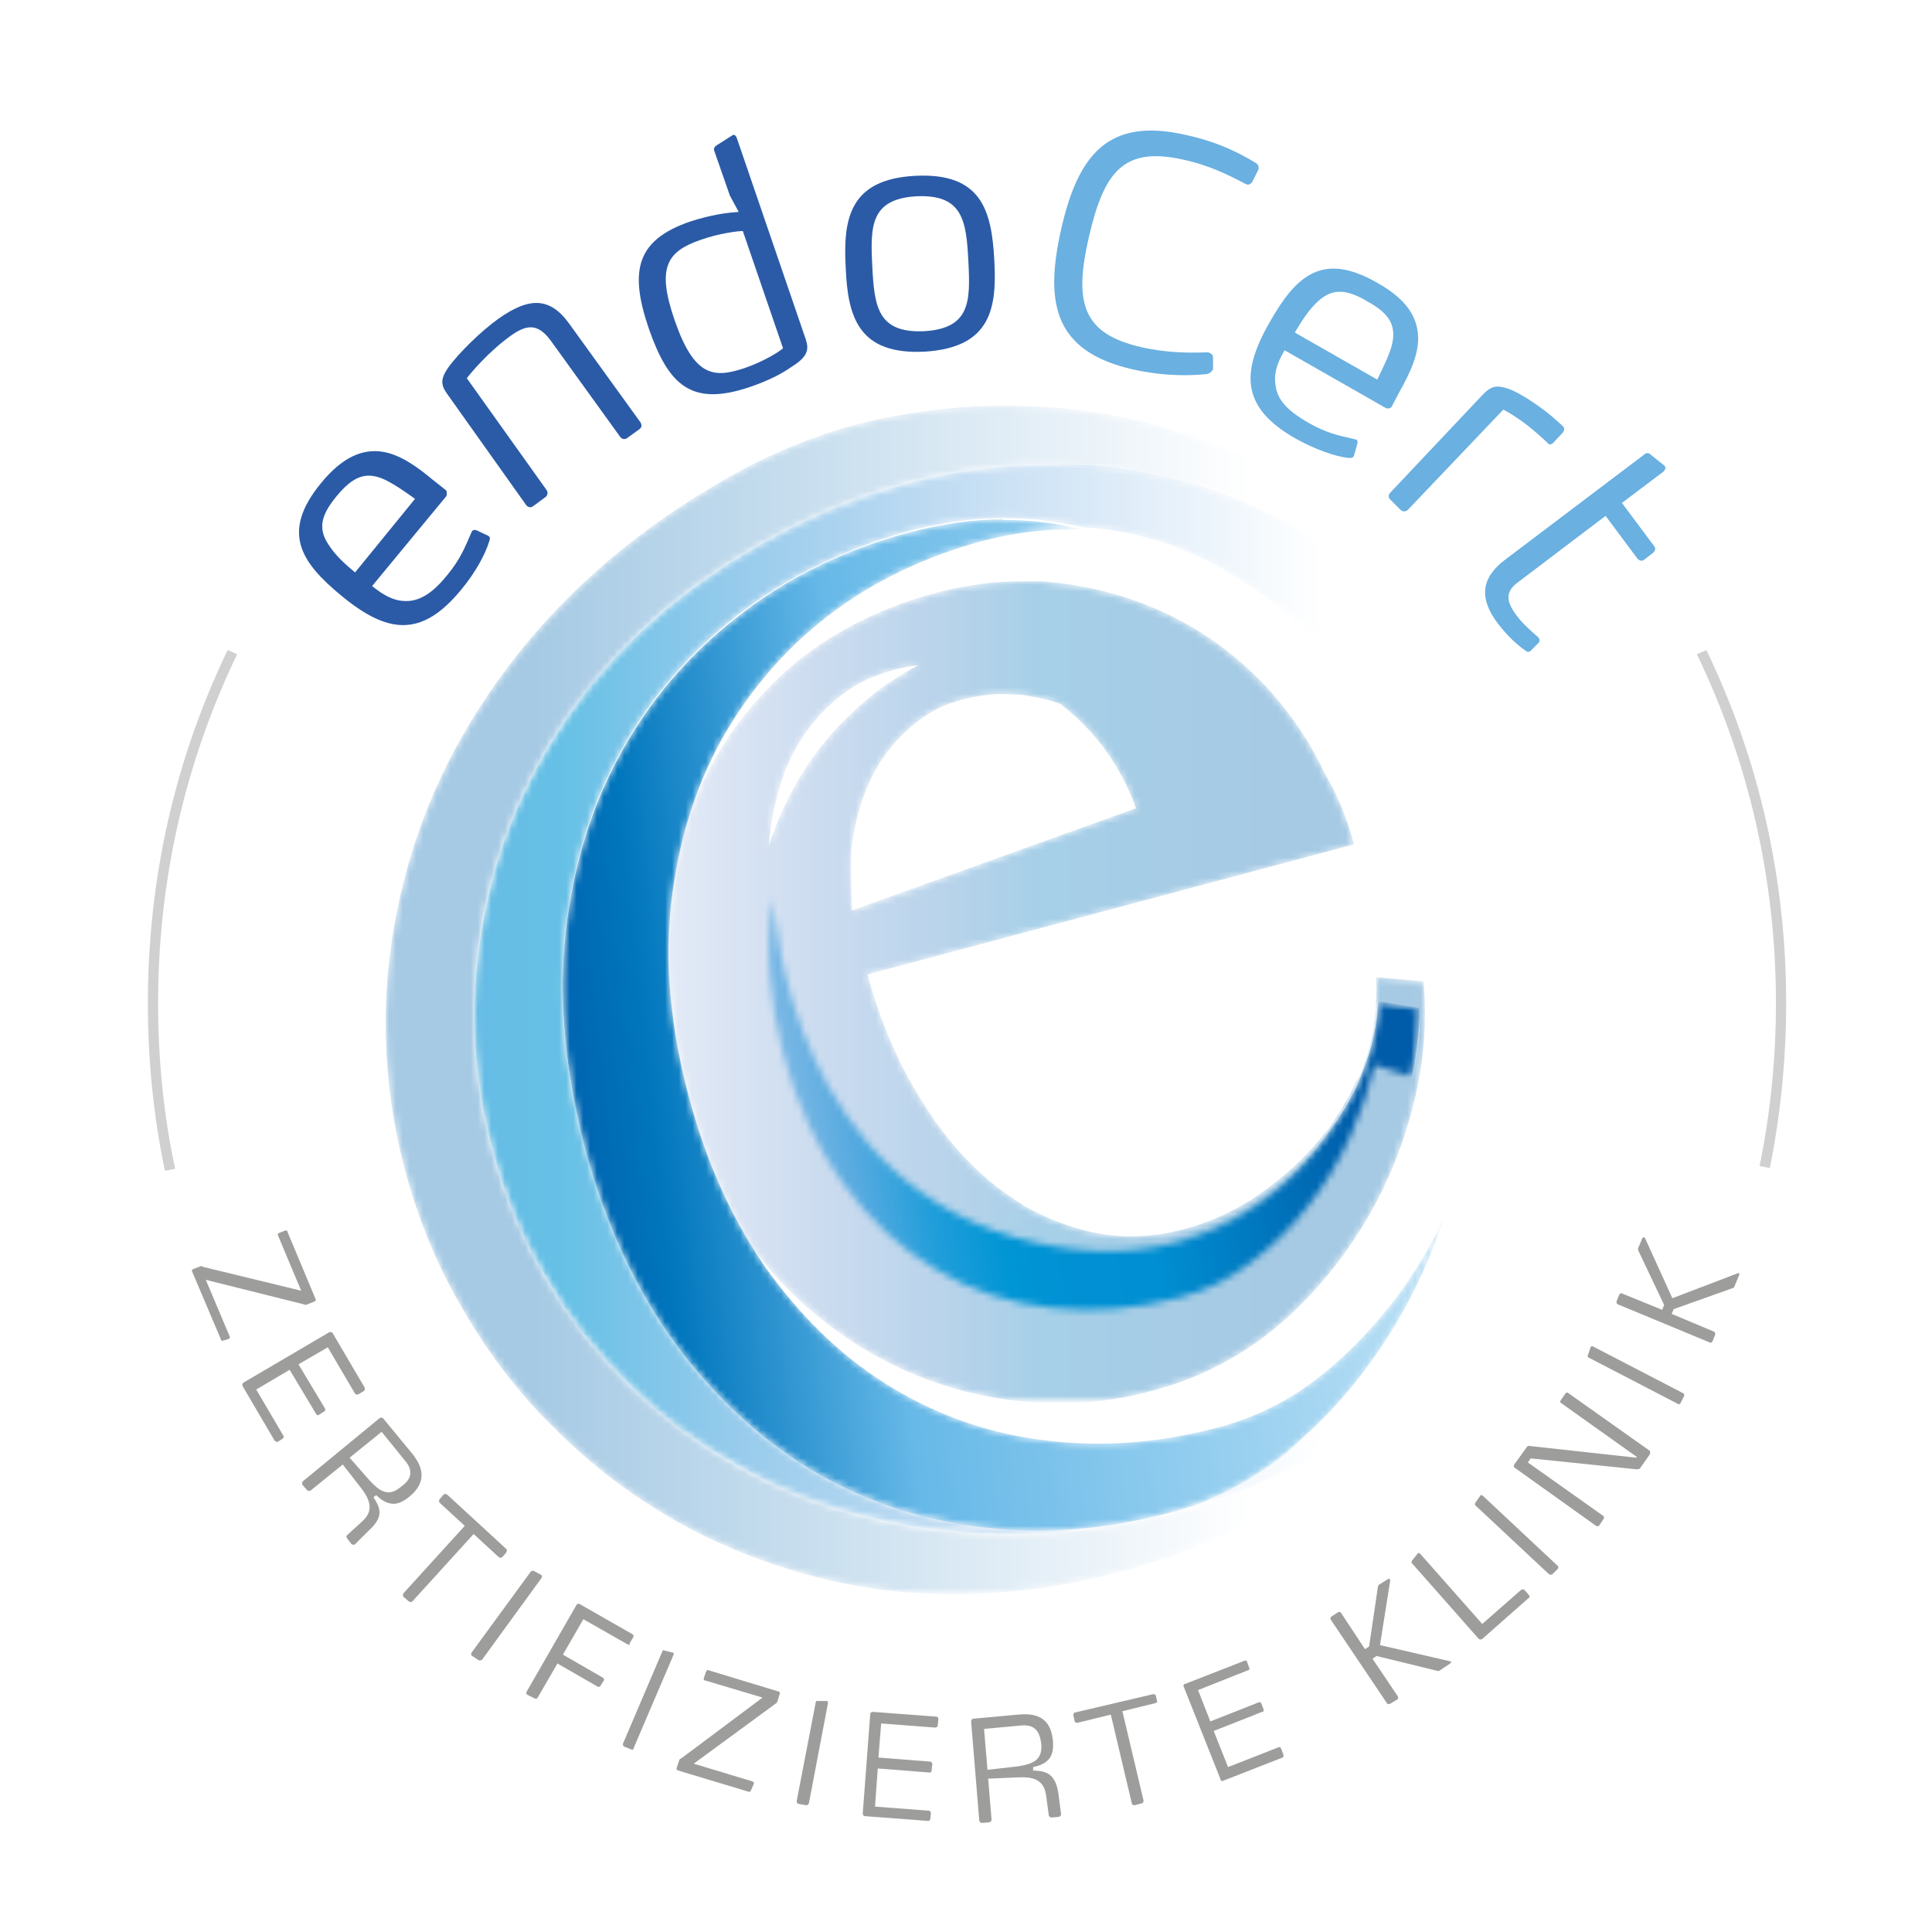 <?xml version="1.0" encoding="utf-8"?>
<svg xmlns="http://www.w3.org/2000/svg" height="100" id="Ebene_1" style="enable-background:new 0 0 283.5 283.5;" version="1.1" viewBox="0 0 283.5 283.5" width="100" x="0px" y="0px">
<style type="text/css">
	.st0{fill:#9D9D9C;}
	.st1{fill:#D0D0D0;}
	.st2{fill:#2B5BA7;}
	.st3{fill:#6AB0E1;}
	.st4{filter:url(#Adobe_OpacityMaskFilter);}
	.st5{enable-background:new    ;}
	.st6{clip-path:url(#SVGID_3_);fill:url(#SVGID_4_);}
	.st7{mask:url(#SVGID_1_);}
	.st8{fill:#FFFFFF;}
	.st9{filter:url(#Adobe_OpacityMaskFilter_1_);}
	.st10{clip-path:url(#SVGID_7_);fill:url(#SVGID_8_);}
	.st11{mask:url(#SVGID_5_);}
	.st12{filter:url(#Adobe_OpacityMaskFilter_2_);}
	.st13{clip-path:url(#SVGID_10_);}
	.st14{clip-path:url(#SVGID_12_);fill:url(#SVGID_13_);}
	.st15{clip-path:url(#SVGID_10_);fill:url(#SVGID_14_);}
	.st16{filter:url(#Adobe_OpacityMaskFilter_3_);}
	.st17{clip-path:url(#SVGID_17_);fill:url(#SVGID_18_);}
	.st18{clip-path:url(#SVGID_20_);fill:url(#SVGID_21_);}
	.st19{mask:url(#SVGID_15_);}
	.st20{filter:url(#Adobe_OpacityMaskFilter_4_);}
	.st21{clip-path:url(#SVGID_24_);fill:url(#SVGID_25_);}
	.st22{clip-path:url(#SVGID_27_);fill:url(#SVGID_28_);}
	.st23{opacity:0.6;mask:url(#SVGID_22_);}
	.st24{filter:url(#Adobe_OpacityMaskFilter_5_);}
	.st25{clip-path:url(#SVGID_30_);fill:url(#SVGID_31_);}
	.st26{clip-path:url(#SVGID_30_);fill:url(#SVGID_32_);}
	.st27{filter:url(#Adobe_OpacityMaskFilter_6_);}
	.st28{clip-path:url(#SVGID_35_);fill:url(#SVGID_36_);}
	.st29{clip-path:url(#SVGID_38_);fill:url(#SVGID_39_);}
	.st30{opacity:0.35;mask:url(#SVGID_33_);}
	.st31{filter:url(#Adobe_OpacityMaskFilter_7_);}
	.st32{clip-path:url(#SVGID_41_);fill:url(#SVGID_42_);}
	.st33{clip-path:url(#SVGID_41_);fill:url(#SVGID_43_);}
	.st34{filter:url(#Adobe_OpacityMaskFilter_8_);}
	.st35{clip-path:url(#SVGID_46_);fill:url(#SVGID_47_);}
	.st36{opacity:0.35;mask:url(#SVGID_44_);}
	.st37{filter:url(#Adobe_OpacityMaskFilter_9_);}
	.st38{clip-path:url(#SVGID_49_);fill:url(#SVGID_50_);}
	.st39{clip-path:url(#SVGID_49_);fill:url(#SVGID_51_);}
	.st40{filter:url(#Adobe_OpacityMaskFilter_10_);}
	.st41{clip-path:url(#SVGID_54_);fill:url(#SVGID_55_);}
	.st42{mask:url(#SVGID_52_);}
	.st43{opacity:0.4;}
	.st44{filter:url(#Adobe_OpacityMaskFilter_11_);}
	.st45{clip-path:url(#SVGID_57_);}
	.st46{clip-path:url(#SVGID_59_);fill:url(#SVGID_60_);}
	.st47{clip-path:url(#SVGID_57_);fill:url(#SVGID_61_);}
	.st48{filter:url(#Adobe_OpacityMaskFilter_12_);}
	.st49{clip-path:url(#SVGID_64_);fill:url(#SVGID_65_);}
	.st50{mask:url(#SVGID_62_);}
	.st51{filter:url(#Adobe_OpacityMaskFilter_13_);}
	.st52{clip-path:url(#SVGID_67_);}
	.st53{clip-path:url(#SVGID_69_);fill:url(#SVGID_70_);}
	.st54{clip-path:url(#SVGID_67_);fill:url(#SVGID_71_);}
	.st55{filter:url(#Adobe_OpacityMaskFilter_14_);}
	.st56{clip-path:url(#SVGID_74_);fill:url(#SVGID_75_);}
	.st57{opacity:0.3;mask:url(#SVGID_72_);}
	.st58{clip-path:url(#SVGID_77_);fill:url(#SVGID_78_);}
</style>
<g>
	<g>
		<path class="st0" d="M32.8,196.7c-0.2,0.1-0.4,0-0.4-0.2l-4.2-9.9c-0.1-0.2,0-0.3,0.2-0.4l0.8-0.3c0.4-0.2,0.4-0.1,0.6,0l14.4,3.5    l-3.4-8.1c-0.1-0.2,0-0.3,0.2-0.4l0.8-0.3c0.2-0.1,0.4,0,0.4,0.2l4.1,9.8c0.1,0.2,0,0.3-0.2,0.4l-1,0.4c-0.2,0.1-0.3,0.1-0.5,0    l-14.4-3.6l3.5,8.3c0.1,0.2,0,0.3-0.2,0.4L32.8,196.7z"/>
	</g>
	<g>
		<path class="st0" d="M40.3,211.4l-4.7-8c-0.1-0.2,0-0.4,0.1-0.5l12.6-7.4c0.2-0.1,0.4,0,0.5,0.1l4.7,8c0.1,0.2,0,0.4-0.1,0.5    l-0.8,0.5c-0.2,0.1-0.4,0-0.5-0.1l-4-6.8l-4.3,2.5l3.9,6.5c0.1,0.2,0,0.3-0.1,0.4l-0.8,0.5c-0.2,0.1-0.3,0.1-0.4-0.1l-3.9-6.5    l-4.9,2.9l4,6.8c0.1,0.1,0,0.3-0.1,0.4l-0.8,0.5C40.6,211.6,40.4,211.5,40.3,211.4z"/>
	</g>
	<g>
		<path class="st0" d="M52.1,226.6c-0.1,0.1-0.3,0.1-0.5,0l-0.7-0.9c-0.1-0.2-0.1-0.3,0-0.4l2.3-2.1c1.4-1.3,1.4-2.7-0.1-4.7    l-2.8-3.6l-4.7,3.8c-0.1,0.1-0.3,0.1-0.5,0l-0.7-0.8c-0.1-0.1-0.1-0.3,0-0.5l11.3-9.3c0.1-0.1,0.3-0.1,0.5,0l4.2,5.1    c1.9,2.3,2.1,4.4-0.3,6.4c-1.7,1.4-3.1,1.5-4.9-0.2l-0.4,0.3c0.8,1.3,1.8,2.7-0.7,4.9L52.1,226.6z M59.4,214.3l-3.4-4.2l-4.7,3.8    l2.9,3.3c1.4,1.5,2.7,2.6,4.6,1C60.4,217.1,60.7,215.8,59.4,214.3z"/>
	</g>
	<g>
		<path class="st0" d="M73.2,228.5l-3.7-3.4l-9,9.9c-0.1,0.1-0.3,0.1-0.5,0l-0.8-0.7c-0.1-0.1-0.1-0.3,0-0.5l9-9.9l-3.7-3.4    c-0.1-0.1-0.1-0.3,0-0.5l0.6-0.7c0.1-0.1,0.3-0.1,0.5,0l8.7,8c0.1,0.1,0.1,0.3,0,0.5l-0.6,0.7C73.5,228.6,73.3,228.6,73.2,228.5z"/>
	</g>
	<g>
		<path class="st0" d="M70.2,243.6l-0.9-0.6c-0.2-0.1-0.2-0.3-0.1-0.5l8.7-11.9c0.1-0.1,0.2-0.1,0.4-0.1l1.1,0.6    c0.2,0.1,0.1,0.3,0.1,0.4l-8.8,12.1C70.5,243.6,70.3,243.7,70.2,243.6z"/>
	</g>
	<g>
		<path class="st0" d="M92.1,241.3l-6.5-3.7l-3,5.2l5.9,3.4c0.1,0.1,0.2,0.3,0.1,0.4l-0.5,0.8c-0.1,0.1-0.3,0.2-0.4,0.1l-5.9-3.4    l-2.9,5c-0.1,0.2-0.3,0.2-0.5,0.1l-1-0.5c-0.2-0.1-0.2-0.3-0.1-0.5l7.3-12.7c0.1-0.2,0.3-0.2,0.5-0.1l7.7,4.4    c0.2,0.1,0.2,0.3,0.1,0.5l-0.5,0.8C92.5,241.3,92.3,241.4,92.1,241.3z"/>
	</g>
	<g>
		<path class="st0" d="M92.6,256.7l-1-0.4c-0.2-0.1-0.2-0.3-0.2-0.4l5.8-13.6c0.1-0.2,0.2-0.2,0.3-0.1l1.2,0.3    c0.2,0,0.2,0.2,0.1,0.4l-5.9,13.8C93,256.7,92.8,256.8,92.6,256.7z"/>
	</g>
	<g>
		<path class="st0" d="M110.2,262.7c-0.1,0.2-0.2,0.3-0.4,0.2l-10.3-3.1c-0.2-0.1-0.3-0.2-0.2-0.4l0.3-0.9c0.1-0.4,0.2-0.4,0.4-0.5    l11.9-8.9l-8.4-2.5c-0.2,0-0.3-0.2-0.2-0.4l0.3-0.9c0.1-0.2,0.2-0.3,0.4-0.2l10.2,3.1c0.2,0,0.3,0.2,0.2,0.4l-0.3,1    c-0.1,0.2-0.1,0.3-0.3,0.4l-12,8.8l8.6,2.6c0.2,0.1,0.3,0.2,0.2,0.4L110.2,262.7z"/>
	</g>
	<g>
		<path class="st0" d="M118.3,264.9l-1.1-0.2c-0.2,0-0.3-0.2-0.3-0.4l2.8-14.5c0-0.2,0.1-0.2,0.3-0.2l1.3,0c0.2,0,0.2,0.2,0.2,0.3    l-2.8,14.7C118.6,264.8,118.5,264.9,118.3,264.9z"/>
	</g>
	<g>
		<path class="st0" d="M136.2,267.2l-9.3-0.7c-0.2,0-0.3-0.2-0.3-0.4l1.1-14.6c0-0.2,0.2-0.3,0.4-0.3l9.3,0.7c0.2,0,0.3,0.2,0.3,0.4    l-0.1,0.9c0,0.2-0.2,0.3-0.4,0.3l-7.9-0.6l-0.4,5l7.6,0.6c0.2,0,0.3,0.2,0.3,0.4l-0.1,0.9c0,0.2-0.1,0.3-0.3,0.3l-7.6-0.6    l-0.4,5.6l7.9,0.6c0.2,0,0.3,0.2,0.3,0.4l-0.1,0.9C136.5,267,136.4,267.2,136.2,267.2z"/>
	</g>
	<g>
		<path class="st0" d="M155.7,266.2c0,0.2-0.1,0.3-0.3,0.4l-1.1,0.1c-0.2,0-0.3-0.1-0.4-0.3l-0.4-3c-0.3-1.9-1.4-2.7-3.9-2.6    L145,261l0.5,6c0,0.2-0.1,0.3-0.3,0.4l-1.1,0.1c-0.2,0-0.3-0.1-0.4-0.3l-1.2-14.6c0-0.2,0.1-0.3,0.3-0.4l6.6-0.6    c3-0.3,4.8,0.7,5.1,3.8c0.2,2.2-0.5,3.4-2.9,3.9l0,0.5c1.5,0.1,3.2,0.1,3.7,3.3L155.7,266.2z M149.8,253.2l-5.4,0.5l0.5,6l4.4-0.5    c2-0.3,3.7-0.8,3.5-3.2C152.6,254,151.8,253,149.8,253.2z"/>
	</g>
	<g>
		<path class="st0" d="M169.6,249.9l-4.9,1.2l3.1,13.1c0,0.2-0.1,0.4-0.2,0.4l-1.1,0.3c-0.2,0-0.4-0.1-0.4-0.2l-3.1-13.1l-4.9,1.2    c-0.2,0-0.4-0.1-0.4-0.2l-0.2-0.9c0-0.2,0.1-0.4,0.2-0.4l11.5-2.7c0.2,0,0.4,0.1,0.4,0.2l0.2,0.9    C169.9,249.7,169.7,249.8,169.6,249.9z"/>
	</g>
	<g>
		<path class="st0" d="M188.2,257.9l-8.7,3.4c-0.2,0.1-0.4,0-0.4-0.2l-5.4-13.6c-0.1-0.2,0-0.4,0.2-0.4l8.7-3.4    c0.2-0.1,0.4,0,0.4,0.2l0.3,0.8c0.1,0.2,0,0.4-0.2,0.4l-7.3,2.9l1.8,4.6l7.1-2.8c0.2-0.1,0.3,0,0.4,0.2l0.3,0.8    c0.1,0.2,0,0.4-0.2,0.4l-7.1,2.8l2.1,5.3l7.4-2.9c0.2-0.1,0.3,0,0.4,0.2l0.3,0.8C188.4,257.7,188.3,257.9,188.2,257.9z"/>
	</g>
	<g>
		<path class="st0" d="M212.9,243.8c0.1,0.1,0,0.2-0.1,0.3l-1.5,1c-0.1,0.1-0.2,0.1-0.3,0.1l-9-2.2l-0.6,0.4l3.7,5.5    c0.1,0.2,0.1,0.4-0.1,0.5L204,250c-0.2,0.1-0.4,0.1-0.5-0.1l-8.2-12.2c-0.1-0.2-0.1-0.4,0.1-0.5l0.9-0.6c0.2-0.1,0.4-0.1,0.5,0.1    l3.5,5.3l0.6-0.4l1.3-8.8c0-0.1,0.1-0.2,0.2-0.3l1.3-0.8c0.1-0.1,0.2,0,0.3,0.1c0,0,0,0.1,0,0.1l-1.5,9.5L212.9,243.8    C212.8,243.8,212.9,243.8,212.9,243.8z"/>
	</g>
	<g>
		<path class="st0" d="M224.3,234.5l-6.8,6c-0.1,0.1-0.3,0.1-0.5,0l-9.8-11.1c-0.1-0.1-0.1-0.2,0-0.4l0.8-1c0.1-0.2,0.3-0.1,0.4,0    l9.1,10.3l5.7-5c0.1-0.1,0.3-0.1,0.5,0l0.6,0.7C224.5,234.2,224.5,234.4,224.3,234.5z"/>
	</g>
	<g>
		<path class="st0" d="M228.6,230.2l-0.8,0.8c-0.1,0.1-0.3,0.1-0.5,0l-10.8-10.1c-0.1-0.1-0.1-0.2,0-0.4l0.7-1    c0.1-0.2,0.3-0.1,0.4,0l10.9,10.2C228.7,229.8,228.7,230,228.6,230.2z"/>
	</g>
	<g>
		<path class="st0" d="M242.1,213.4l-1.4,2c-0.1,0.2-0.3,0.2-0.6,0.2l-15.5-1.6l-0.4,0.6l11,7.8c0.2,0.1,0.2,0.3,0.1,0.5l-0.6,0.9    c-0.1,0.2-0.3,0.2-0.5,0.1l-11.9-8.5c-0.2-0.1-0.2-0.3-0.1-0.5l1.8-2.5c0.1-0.2,0.3-0.3,0.6-0.2l15.5,1.7l0.1-0.1l-11.1-7.9    c-0.2-0.1-0.2-0.2-0.1-0.4l0.7-1c0.1-0.2,0.3-0.2,0.4-0.1l12,8.5C242.1,213,242.2,213.2,242.1,213.4z"/>
	</g>
	<g>
		<path class="st0" d="M247.1,204.9l-0.5,1c-0.1,0.2-0.3,0.2-0.4,0.1l-13.1-6.8c-0.1-0.1-0.2-0.2-0.1-0.3l0.4-1.2    c0.1-0.2,0.3-0.2,0.4-0.1l13.3,6.9C247.1,204.6,247.2,204.8,247.1,204.9z"/>
	</g>
	<g>
		<path class="st0" d="M255.1,186.8c0.1,0,0.2,0.2,0.1,0.3l-0.7,1.7c-0.1,0.1-0.1,0.2-0.2,0.2l-8.7,3.1l-0.3,0.7l6.2,2.6    c0.2,0.1,0.2,0.3,0.2,0.4l-0.4,1c-0.1,0.2-0.3,0.3-0.4,0.2l-13.5-5.6c-0.2-0.1-0.2-0.3-0.2-0.4l0.4-1c0.1-0.2,0.3-0.3,0.4-0.2    l5.9,2.4l0.3-0.7l-3.8-8c-0.1-0.1,0-0.2,0-0.4l0.6-1.4c0-0.1,0.2-0.2,0.3-0.1c0,0,0,0,0.1,0.1l4,8.8L255.1,186.8    C255.1,186.8,255.1,186.8,255.1,186.8z"/>
	</g>
</g>
<g>
	<path class="st1" d="M24.2,171.8c-1.7-8.1-2.5-16.3-2.5-24.6c0-18.1,3.9-35.6,11.7-51.8l1.4,0.6c-7.7,16-11.6,33.3-11.6,51.2   c0,8.2,0.8,16.4,2.5,24.3L24.2,171.8z"/>
	<path class="st1" d="M259.7,171.4l-1.5-0.3c1.6-7.8,2.4-15.9,2.4-23.9c0-17.9-3.9-35.2-11.6-51.2l1.4-0.6   c7.8,16.2,11.7,33.7,11.7,51.8C262.1,155.3,261.3,163.5,259.7,171.4z"/>
</g>
<g>
	<g>
		<path class="st2" d="M65.4,71.9c0.2,0.1,0.2,0.7,0.1,0.9L54.6,86c2,1.6,3.4,2.2,5,2.2c2.2,0,4.1-1.4,6.1-3.9    c1.8-2.2,2.5-3.9,3.4-6c0.1-0.3,0.2-0.3,0.2-0.4c0.1-0.1,0.3-0.2,0.6-0.1l1.7,0.8c0.4,0.2,0.3,0.5,0.2,0.8c-0.6,2-2.1,4.7-4.1,7.1    c-5.8,7.1-10.8,6.5-17.5,1c-6.1-5-9-9.4-3.1-16.6c3.1-3.8,6.1-5.1,9.1-4.6c2.4,0.4,4.8,2,7.3,4.1L65.4,71.9z M56.5,70.4    c-2.8-1.3-4.7-0.5-7.1,2.4c-2.4,2.9-2.8,4.9-1,7.4c1,1.5,2.4,2.7,3.7,3.8l8.8-10.8C59.5,72.2,58.1,71.2,56.5,70.4z"/>
	</g>
	<g>
		<path class="st2" d="M93.8,63L92,64.3c-0.3,0.2-0.7,0.2-1-0.2L80.9,50.1c-1.8-2.5-3.4-2.7-6-0.8c-3.2,2.3-5.8,5.4-6.4,6.2    l11.7,16.4c0.2,0.3,0.2,0.7-0.1,1l-1.9,1.4c-0.3,0.2-0.7,0.2-1-0.2L65.9,58.2c-1.1-1.5-1.5-2.3-0.1-4.3c1.5-2.1,4.9-5.4,7.3-7.1    c4.5-3.2,7.6-3.3,10.5,0.8L94,62C94.2,62.4,94.2,62.7,93.8,63z"/>
	</g>
	<g>
		<path class="st2" d="M116.2,53.8c-1.3,0.9-3,1.9-6.2,3c-8.6,2.9-11.9-0.3-14.8-8.6c-2.9-8.5-1.8-13,6.1-15.7    c3.1-1,5.4-1.3,7.1-1.4l-1.3-2.4l-2.3-6.6c-0.1-0.4,0.1-0.6,0.4-0.8l2.2-1.4c0.4-0.3,0.6,0.1,0.7,0.3l9.9,28.9    C118.6,50.8,119.1,52,116.2,53.8z M109,33.9c-0.6,0-3.4,0.3-6.2,1.3c-4.9,1.7-6.5,4-3.8,11.8c2.9,8.4,5.8,8.5,10.3,7    c2.9-1,5.2-2.5,5.6-2.9L109,33.9z"/>
	</g>
	<g>
		<path class="st2" d="M135.7,51.6c-9.8,0.5-11.3-5.2-11.6-12.3c-0.4-7.1,0.5-13,10.2-13.5c9.8-0.5,11.2,5.2,11.6,12.3    C146.3,45.1,145.5,51,135.7,51.6z M134.5,28.8c-6.8,0.4-6.8,4.4-6.5,10.3c0.3,5.9,0.8,9.8,7.6,9.5c6.8-0.4,6.8-4.4,6.5-10.2    C141.8,32.4,141.3,28.5,134.5,28.8z"/>
	</g>
	<g>
		<path class="st3" d="M177.9,54.3c-0.1,0.2-0.3,0.5-0.9,0.6c-2.2,0.2-5.8,0.4-10.8-0.7c-11.3-2.6-13-9.4-10.5-20.5    c2.5-11.1,7-16.5,18.3-13.9c5.1,1.1,8.2,2.9,10.1,4c0.6,0.3,0.6,0.7,0.6,0.9c0,0,0,0.1-0.1,0.3l-0.8,1.6c-0.2,0.4-0.5,0.5-0.7,0.5    c-0.1,0-0.3-0.1-0.5-0.2c-2.1-1.1-5.2-2.7-9.1-3.5c-8.6-1.9-11.5,1.8-13.7,11.3c-2.2,9.5-1.1,14.2,7.5,16.2    c3.8,0.9,7.4,0.9,9.7,0.8c0.2,0,0.4,0,0.5,0.1c0.3,0.1,0.5,0.3,0.5,0.7l0,1.8C177.9,54.2,177.9,54.3,177.9,54.3z"/>
	</g>
	<g>
		<path class="st3" d="M204.2,59.7c-0.1,0.2-0.6,0.3-0.8,0.2l-14.9-8.5c-1.3,2.2-1.6,3.7-1.3,5.3c0.3,2.2,2.1,3.8,4.9,5.4    c2.5,1.4,4.2,1.8,6.5,2.3c0.3,0.1,0.4,0.1,0.4,0.1c0.2,0.1,0.2,0.2,0.2,0.5l-0.5,1.8c-0.1,0.4-0.4,0.4-0.8,0.4    c-2-0.2-5-1.3-7.7-2.8c-8-4.5-8.2-9.6-3.9-17.1c3.9-6.9,7.8-10.4,15.8-5.8c4.3,2.4,6,5.1,6,8.2c0,2.4-1.2,5.1-2.8,7.9L204.2,59.7z     M204.2,50.8c0.8-3-0.3-4.8-3.6-6.6c-3.2-1.9-5.3-1.9-7.5,0.3c-1.3,1.3-2.2,2.8-3.1,4.3l12.1,6.9C202.9,54,203.7,52.5,204.2,50.8z"/>
	</g>
	<g>
		<path class="st3" d="M204,73.3c-0.3-0.3-0.3-0.7,0-1l13.4-14.2c1.4-1.5,2.1-1.6,3.8-1.1c2.1,0.7,5.6,3.2,7.2,4.7l0.9,0.8    c0.2,0.2,0.4,0.5,0,1l-1.4,1.5c-0.2,0.2-0.5,0.3-0.7,0.1c-2.2-2.1-4.2-3.7-6.6-5l-14,14.7c-0.3,0.3-0.7,0.3-1,0.1L204,73.3z"/>
	</g>
	<g>
		<path class="st3" d="M224.6,95.5c-0.2,0.2-0.5,0.2-0.7,0c-0.8-0.5-2.5-1.9-4.1-4c-2.8-3.7-2.5-6.7,1.1-9.4l20.5-15.5    c0.3-0.2,0.6-0.1,0.8,0.1l2,1.6c0.3,0.2,0.2,0.6-0.1,0.9l-6.1,4.6l4.7,6.3c0.3,0.3,0.2,0.7-0.1,1l-1.3,1c-0.3,0.3-0.7,0.2-1-0.1    l-4.7-6.3l-12.8,9.7c-2.1,1.5-1.7,3-0.2,5c0.9,1.2,2.1,2.2,3.1,3.1c0.2,0.2,0.3,0.5,0.1,0.8L224.6,95.5z"/>
	</g>
</g>
<g>
	<defs>
		<filter filterUnits="userSpaceOnUse" height="148.2" id="Adobe_OpacityMaskFilter" width="129.7" x="82.5" y="76.2">
			<feFlood result="back" style="flood-color:white;flood-opacity:1"/>
			<feBlend in="SourceGraphic" in2="back" mode="normal"/>
		</filter>
	</defs>
	<mask height="148.2" id="SVGID_1_" maskUnits="userSpaceOnUse" width="129.7" x="82.5" y="76.2">
		<g class="st4">
			<g class="st5">
				<g>
					<defs>
						
							<rect height="90" id="SVGID_2_" transform="matrix(1.109947e-02 -1 1 1.109947e-02 55.093 411.469)" width="72.8" x="199.2" y="132.9"/>
					</defs>
					<clipPath id="SVGID_3_">
						<use href="#SVGID_2_" style="overflow:visible;"/>
					</clipPath>
					
						<linearGradient gradientTransform="matrix(-0.806 72.851 60.562 0.67 -9250.88 -6702.161)" gradientUnits="userSpaceOnUse" id="SVGID_4_" x1="92.488" x2="93.487" y1="157.879" y2="157.879">
						<stop offset="0" style="stop-color:#000000"/>
						<stop offset="2.283100e-02" style="stop-color:#000000"/>
						<stop offset="0.547" style="stop-color:#2E2E2D"/>
						<stop offset="0.9" style="stop-color:#FFFFFF"/>
						<stop offset="1" style="stop-color:#FFFFFF"/>
					</linearGradient>
					<polygon class="st6" points="281.8,141 281,215.8 189.4,214.8 190.2,140"/>
				</g>
			</g>
		</g>
	</mask>
	<g class="st7">
		<g>
			<g>
				<path class="st8" d="M133.5,78.1c-9.4,2.5-17.7,6.5-24.9,12.1c-7.2,5.5-13,12.2-17.4,20.1c-4.4,7.9-7.1,16.7-8.2,26.5      c-1.1,9.8-0.1,20.3,2.8,31.5c3,11.2,7.4,20.7,13.2,28.7c5.8,7.9,12.5,14.1,20.1,18.7c7.6,4.5,15.9,7.3,25,8.3      c9,1.1,18.3,0.3,27.8-2.2c5.7-1.5,10.8-4.1,15.5-7.6c4.7-3.6,8.8-7.7,12.4-12.4c3.6-4.7,6.6-9.7,9-15c1.4-3.1,2.5-6.1,3.5-9.1      c-2.2,4.8-4.8,9.3-8.1,13.5c-3.3,4.2-7,8-11.2,11.2c-4.2,3.2-8.9,5.5-14,6.9c-8.6,2.3-17,3-25.2,2c-8.2-0.9-15.7-3.5-22.6-7.6      c-6.9-4.1-12.9-9.7-18.2-16.9c-5.2-7.2-9.2-15.8-11.9-25.9c-2.7-10.1-3.6-19.6-2.6-28.5c1-8.9,3.5-16.9,7.4-24      c4-7.1,9.2-13.2,15.7-18.2c6.5-5,14.1-8.6,22.5-10.9c5-1.3,10-1.9,14.8-1.7C150.7,75.6,142.2,75.7,133.5,78.1"/>
			</g>
		</g>
	</g>
	<defs>
		<filter filterUnits="userSpaceOnUse" height="177.7" id="Adobe_OpacityMaskFilter_1_" width="163.9" x="65.1" y="61.4">
			<feFlood result="back" style="flood-color:white;flood-opacity:1"/>
			<feBlend in="SourceGraphic" in2="back" mode="normal"/>
		</filter>
	</defs>
	<mask height="177.7" id="SVGID_5_" maskUnits="userSpaceOnUse" width="163.9" x="65.1" y="61.4">
		<g class="st9">
			<g class="st5">
				<g>
					<defs>
						
							<rect height="90" id="SVGID_6_" transform="matrix(1.108835e-02 -1 1 1.108835e-02 51.811 389.987)" width="72.8" x="186.7" y="123.8"/>
					</defs>
					<clipPath id="SVGID_7_">
						<use href="#SVGID_6_" style="overflow:visible;"/>
					</clipPath>
					
						<linearGradient gradientTransform="matrix(-0.573 51.787 43.051 0.476 -6489.493 -4758.4)" gradientUnits="userSpaceOnUse" id="SVGID_8_" x1="93.334" x2="94.334" y1="157.169" y2="157.169">
						<stop offset="0" style="stop-color:#000000"/>
						<stop offset="2.283100e-02" style="stop-color:#000000"/>
						<stop offset="0.547" style="stop-color:#2E2E2D"/>
						<stop offset="0.9" style="stop-color:#FFFFFF"/>
						<stop offset="1" style="stop-color:#FFFFFF"/>
					</linearGradient>
					<polygon class="st10" points="269.3,131.9 268.5,206.7 176.8,205.7 177.7,130.9"/>
				</g>
			</g>
		</g>
	</mask>
	<g class="st11">
		<g>
			<g>
				<defs>
					<path d="M147.2,76.2c-4.5,0-9,0.7-13.7,1.9c-9.4,2.5-17.7,6.5-24.9,12.1c-7.2,5.5-13,12.2-17.4,20.1       c-4.4,7.9-7.1,16.7-8.2,26.5c-1.1,9.8-0.1,20.3,2.8,31.5c3,11.2,7.4,20.7,13.2,28.7c5.8,7.9,12.5,14.1,20.1,18.7       c7.6,4.5,15.9,7.3,25,8.4c2.6,0.3,5.2,0.5,7.8,0.5h0.3c6.4,0,13-0.9,19.7-2.7c5.7-1.5,10.8-4.1,15.5-7.6       c4.7-3.6,8.8-7.7,12.4-12.4c3.6-4.7,6.6-9.7,9-15c1.4-3.1,2.5-6.1,3.5-9.1c-2.2,4.8-4.8,9.3-8.1,13.5c-3.3,4.2-7,8-11.2,11.2       c-4.2,3.2-8.9,5.5-14,6.9c-8.6,2.3-17,3-25.2,2c-8.2-0.9-15.7-3.5-22.6-7.6c-6.9-4.1-12.9-9.7-18.2-16.9       c-5.2-7.2-9.2-15.8-11.9-25.9c-2.7-10.1-3.6-19.6-2.6-28.5c1-8.9,3.5-16.9,7.4-24c4-7.1,9.2-13.2,15.7-18.2       c6.5-5,14.1-8.6,22.5-10.9c5-1.3,10-1.9,14.8-1.7c-3.7-0.9-7.5-1.4-11.3-1.4H147.2z" id="SVGID_9_"/>
				</defs>
				<clipPath id="SVGID_10_">
					<use href="#SVGID_9_" style="overflow:visible;"/>
				</clipPath>
				<defs>
					<filter filterUnits="userSpaceOnUse" height="177.7" id="Adobe_OpacityMaskFilter_2_" width="163.9" x="65.1" y="61.4">
						<feColorMatrix type="matrix" values="1 0 0 0 0  0 1 0 0 0  0 0 1 0 0  0 0 0 1 0"/>
					</filter>
				</defs>
				<mask height="177.7" id="SVGID_5_" maskUnits="userSpaceOnUse" width="163.9" x="65.1" y="61.4">
					<g class="st12">
						<g>
							<defs>
								
									<rect height="163.3" id="SVGID_11_" transform="matrix(0.994 -0.114 0.114 0.994 -16.151 17.718)" width="146.5" x="73.8" y="68.6"/>
							</defs>
							<clipPath class="st13" id="SVGID_12_">
								<use href="#SVGID_11_" style="overflow:visible;"/>
							</clipPath>
							
								<linearGradient gradientTransform="matrix(196.851 -22.555 -22.555 -196.851 -14003.93 33474.703)" gradientUnits="userSpaceOnUse" id="SVGID_13_" x1="89.787" x2="90.787" y1="158.964" y2="158.964">
								<stop offset="0" style="stop-color:#FFFFFF"/>
								<stop offset="5.072770e-02" style="stop-color:#FEFEFE"/>
								<stop offset="0.217" style="stop-color:#E3E3E3"/>
								<stop offset="0.934" style="stop-color:#808080"/>
								<stop offset="0.996" style="stop-color:#808080"/>
								<stop offset="1" style="stop-color:#808080"/>
							</linearGradient>
							<polygon class="st14" points="44.8,63.1 227,42.3 249.4,237.4 67.1,258.3"/>
						</g>
					</g>
				</mask>
				
					<linearGradient gradientTransform="matrix(196.851 -22.555 -22.555 -196.851 -14004.36 33475.395)" gradientUnits="userSpaceOnUse" id="SVGID_14_" x1="89.79" x2="90.79" y1="158.967" y2="158.967">
					<stop offset="0" style="stop-color:#0067B2"/>
					<stop offset="5.072770e-02" style="stop-color:#0076BD"/>
					<stop offset="0.217" style="stop-color:#67B9E8"/>
					<stop offset="0.934" style="stop-color:#FFFFFF"/>
					<stop offset="0.996" style="stop-color:#FFFFFF"/>
					<stop offset="1" style="stop-color:#FFFFFF"/>
				</linearGradient>
				<polygon class="st15" points="65.1,78.1 210.5,61.4 229,222.5 83.6,239.1"/>
			</g>
		</g>
	</g>
	<defs>
		<filter filterUnits="userSpaceOnUse" height="157" id="Adobe_OpacityMaskFilter_3_" width="156.7" x="69.6" y="68.2">
			<feFlood result="back" style="flood-color:white;flood-opacity:1"/>
			<feBlend in="SourceGraphic" in2="back" mode="normal"/>
		</filter>
	</defs>
	<mask height="157" id="SVGID_15_" maskUnits="userSpaceOnUse" width="156.7" x="69.6" y="68.2">
		<g class="st16">
			<g class="st5">
				<g>
					<defs>
						
							<rect height="90" id="SVGID_16_" transform="matrix(1.109947e-02 -1 1 1.109947e-02 55.093 411.469)" width="72.8" x="199.2" y="132.9"/>
					</defs>
					<clipPath id="SVGID_17_">
						<use href="#SVGID_16_" style="overflow:visible;"/>
					</clipPath>
					
						<linearGradient gradientTransform="matrix(-3.596 42.46 35.284 4.151 -4963.395 -4474.553)" gradientUnits="userSpaceOnUse" id="SVGID_18_" x1="94.21" x2="95.21" y1="156.949" y2="156.949">
						<stop offset="0" style="stop-color:#000000"/>
						<stop offset="0.137" style="stop-color:#000000"/>
						<stop offset="0.207" style="stop-color:#191919"/>
						<stop offset="0.31" style="stop-color:#3E3D3C"/>
						<stop offset="0.433" style="stop-color:#5F5E5E"/>
						<stop offset="0.572" style="stop-color:#888888"/>
						<stop offset="0.723" style="stop-color:#B8B8B8"/>
						<stop offset="0.882" style="stop-color:#ECECEC"/>
						<stop offset="0.939" style="stop-color:#FFFFFF"/>
						<stop offset="1" style="stop-color:#FFFFFF"/>
					</linearGradient>
					<polygon class="st17" points="287.2,141.7 280.1,225.4 184,214.1 191.1,130.4"/>
				</g>
				<g>
					<defs>
						
							<rect height="72.9" id="SVGID_19_" transform="matrix(0.472 -0.881 0.881 0.472 35.459 219.537)" width="90" x="156.1" y="43.7"/>
					</defs>
					<clipPath id="SVGID_20_">
						<use href="#SVGID_19_" style="overflow:visible;"/>
					</clipPath>
					
						<linearGradient gradientTransform="matrix(-78.768 -42.204 -35.088 65.484 13080.852 -6682.746)" gradientUnits="userSpaceOnUse" id="SVGID_21_" x1="90.705" x2="91.705" y1="162.116" y2="162.116">
						<stop offset="0" style="stop-color:#000000"/>
						<stop offset="0.553" style="stop-color:#000000"/>
						<stop offset="0.631" style="stop-color:#262626"/>
						<stop offset="0.66" style="stop-color:#333332"/>
						<stop offset="0.69" style="stop-color:#3F3E3E"/>
						<stop offset="0.741" style="stop-color:#5A5959"/>
						<stop offset="0.806" style="stop-color:#818181"/>
						<stop offset="0.883" style="stop-color:#B3B3B2"/>
						<stop offset="0.969" style="stop-color:#EBEBEA"/>
						<stop offset="1" style="stop-color:#FFFFFF"/>
					</linearGradient>
					<polygon class="st18" points="230.6,181.4 100.4,111.7 171.5,-21.1 301.8,48.7"/>
				</g>
			</g>
		</g>
	</mask>
	<g class="st19">
		<g>
			<g>
				<path class="st8" d="M214.8,171.2c-0.7,2.1-1.6,4.2-2.5,6.3c0,0,0,0.1,0,0.1c-1,3-2.1,6-3.5,9.1c-2.4,5.3-5.4,10.3-9,15      c-3.6,4.7-7.7,8.8-12.4,12.4c-4.7,3.6-9.9,6.1-15.5,7.6c-9.5,2.6-18.8,3.3-27.8,2.3c-9-1-17.4-3.8-25-8.3      c-7.6-4.5-14.3-10.8-20.1-18.7c-5.8-7.9-10.2-17.5-13.2-28.7c-3-11.2-3.9-21.7-2.9-31.5c1.1-9.8,3.8-18.7,8.2-26.5      c4.4-7.9,10.2-14.5,17.4-20.1c7.2-5.5,15.5-9.5,24.9-12.1c8.8-2.3,17.2-2.5,25.4-0.5c4.6,0.2,9.1,1.2,13.5,2.8      c8.4,3.2,16.9,9.2,25.5,18c0.7,0.7,1.3,1.4,2,2.1l8.7-9.9c-4.3-4-9.2-7.7-14.6-11c-5.4-3.3-11.3-6-17.6-8      c-2-0.6-4.1-1.2-6.3-1.6c-4.5-1-9.1-1.6-13.9-1.8c-7.1-0.3-15.2,0.6-23,2.7c-8.2,2.2-15,5.2-21.7,9c-6.7,3.8-12.7,8.2-17.8,13.1      c-5.2,5-9.5,10.4-13.1,16.4c-3.6,6-6.3,12.2-8.1,18.7c-1.8,6.5-2.8,13.2-2.9,20c-0.1,6.8,0.8,13.6,2.6,20.4      c1.8,6.7,4.4,13.1,7.9,18.9c3.4,5.9,7.5,11.1,12.3,15.8c4.7,4.7,10.1,8.7,16.1,12c6,3.4,12.4,5.9,19.2,7.5      c6.9,1.7,14.1,2.4,21.8,2.4c7.6-0.1,15.5-1.2,23.5-3.4c8.4-2.3,15.7-5.3,22-9.2c6.2-3.9,11.6-8.3,16.1-13.1      c4.5-4.9,8.2-10.1,11.1-15.6c1.6-3,3-6,4.2-9.1L214.8,171.2z"/>
			</g>
		</g>
	</g>
	<defs>
		<filter filterUnits="userSpaceOnUse" height="157" id="Adobe_OpacityMaskFilter_4_" width="156.8" x="69.6" y="68.2">
			<feFlood result="back" style="flood-color:white;flood-opacity:1"/>
			<feBlend in="SourceGraphic" in2="back" mode="normal"/>
		</filter>
	</defs>
	<mask height="157" id="SVGID_22_" maskUnits="userSpaceOnUse" width="156.8" x="69.6" y="68.2">
		<g class="st20">
			<g class="st5">
				<g>
					<defs>
						<polygon id="SVGID_23_" points="169.1,216.4 259.1,217.4 259.9,144.7 169.9,143.7"/>
					</defs>
					<clipPath id="SVGID_24_">
						<use href="#SVGID_23_" style="overflow:visible;"/>
					</clipPath>
					
						<linearGradient gradientTransform="matrix(-0.257 39.564 32.971 0.147 -4916.645 -3574.012)" gradientUnits="userSpaceOnUse" id="SVGID_25_" x1="94.218" x2="95.218" y1="156.359" y2="156.359">
						<stop offset="0" style="stop-color:#000000"/>
						<stop offset="2.283100e-02" style="stop-color:#000000"/>
						<stop offset="0.302" style="stop-color:#2E2E2D"/>
						<stop offset="0.9" style="stop-color:#FFFFFF"/>
						<stop offset="1" style="stop-color:#FFFFFF"/>
					</linearGradient>
					<polygon class="st21" points="260.3,143.7 259.9,217.8 168.6,217.4 169.1,143.3"/>
				</g>
				<g>
					<defs>
						
							<rect height="84.9" id="SVGID_26_" transform="matrix(0.472 -0.881 0.881 0.472 45.412 217.019)" width="90" x="158.9" y="28.2"/>
					</defs>
					<clipPath id="SVGID_27_">
						<use href="#SVGID_26_" style="overflow:visible;"/>
					</clipPath>
					
						<linearGradient gradientTransform="matrix(-74.801 -40.08 -28.605 53.386 11681.011 -4958.043)" gradientUnits="userSpaceOnUse" id="SVGID_28_" x1="90.721" x2="91.721" y1="162.679" y2="162.679">
						<stop offset="0" style="stop-color:#000000"/>
						<stop offset="2.283100e-02" style="stop-color:#000000"/>
						<stop offset="0.712" style="stop-color:#000000"/>
						<stop offset="0.96" style="stop-color:#FFFFFF"/>
						<stop offset="1" style="stop-color:#FFFFFF"/>
					</linearGradient>
					<polygon class="st22" points="236.4,179.1 95.6,103.7 171.5,-38 312.3,37.5"/>
				</g>
			</g>
		</g>
	</mask>
	<g class="st23">
		<g>
			<g>
				<defs>
					<path d="M153.2,68.2c-6.3,0-13.3,0.9-20,2.7c-8.2,2.2-15,5.2-21.7,9c-6.7,3.8-12.7,8.2-17.8,13.1       c-5.2,5-9.5,10.4-13.1,16.4c-3.6,6-6.3,12.2-8.1,18.7c-1.8,6.5-2.8,13.2-2.9,20c-0.1,6.9,0.8,13.6,2.6,20.4       c1.8,6.7,4.4,13.1,7.9,18.9c3.4,5.9,7.5,11.1,12.3,15.8c4.7,4.7,10.1,8.7,16.1,12c6,3.4,12.4,5.9,19.3,7.5       c6.5,1.6,13.3,2.4,20.5,2.4h0.1c0.4,0,0.8,0,1.1,0c7.6-0.1,15.5-1.2,23.5-3.4c8.4-2.3,15.7-5.3,22-9.2       c6.2-3.9,11.6-8.3,16.1-13.1c4.5-4.9,8.2-10.1,11.1-15.6c1.6-3,3-6,4.2-9.1l-11.6-3.6c-0.7,2.1-1.6,4.2-2.5,6.3       c0,0,0,0.1,0,0.1c-0.9,3-2.1,6-3.5,9.1c-2.4,5.3-5.4,10.3-9,15c-3.6,4.7-7.7,8.8-12.4,12.4c-4.7,3.6-9.9,6.1-15.5,7.6       c-9.5,2.6-18.8,3.3-27.8,2.3c-9-1-17.4-3.8-25-8.4c-7.6-4.5-14.3-10.8-20.1-18.7c-5.8-7.9-10.2-17.5-13.2-28.7       c-3-11.2-3.9-21.7-2.8-31.5c1.1-9.8,3.8-18.7,8.2-26.5c4.4-7.9,10.2-14.6,17.4-20.1c7.2-5.5,15.5-9.5,24.9-12.1       c8.8-2.3,17.2-2.5,25.4-0.5c4.6,0.2,9.1,1.2,13.5,2.8c8.4,3.2,16.9,9.2,25.5,18c0.7,0.7,1.3,1.4,2,2.1l8.7-9.9       c-4.3-4-9.2-7.7-14.6-11c-5.4-3.3-11.3-6-17.6-8c-2-0.6-4.1-1.2-6.3-1.6c-4.5-1-9.1-1.6-13.9-1.8c-0.8,0-1.7-0.1-2.6-0.1H153.2       z" id="SVGID_29_"/>
				</defs>
				<clipPath id="SVGID_30_">
					<use href="#SVGID_29_" style="overflow:visible;"/>
				</clipPath>
				<defs>
					<filter filterUnits="userSpaceOnUse" height="157" id="Adobe_OpacityMaskFilter_5_" width="156.8" x="69.6" y="68.2">
						<feColorMatrix type="matrix" values="1 0 0 0 0  0 1 0 0 0  0 0 1 0 0  0 0 0 1 0"/>
					</filter>
				</defs>
				<mask height="157" id="SVGID_22_" maskUnits="userSpaceOnUse" width="156.8" x="69.6" y="68.2">
					<g class="st24">
						
							<linearGradient gradientTransform="matrix(156.702 0 0 -156.702 -13990.24 25014.822)" gradientUnits="userSpaceOnUse" id="SVGID_31_" x1="89.723" x2="90.724" y1="158.697" y2="158.697">
							<stop offset="0" style="stop-color:#A1A1A1"/>
							<stop offset="0.429" style="stop-color:#919191"/>
							<stop offset="0.792" style="stop-color:#808080"/>
							<stop offset="1" style="stop-color:#808080"/>
						</linearGradient>
						<rect class="st25" height="157.4" width="156.8" x="69.6" y="67.9"/>
					</g>
				</mask>
				
					<linearGradient gradientTransform="matrix(156.702 0 0 -156.702 -13990.365 25015.072)" gradientUnits="userSpaceOnUse" id="SVGID_32_" x1="89.724" x2="90.724" y1="158.698" y2="158.698">
					<stop offset="0" style="stop-color:#008FD2"/>
					<stop offset="8.592667e-02" style="stop-color:#0096D5"/>
					<stop offset="0.254" style="stop-color:#54A9DF"/>
					<stop offset="0.489" style="stop-color:#A7CCED"/>
					<stop offset="0.778" style="stop-color:#FBFDFE"/>
					<stop offset="0.792" style="stop-color:#FFFFFF"/>
					<stop offset="1" style="stop-color:#FFFFFF"/>
				</linearGradient>
				<rect class="st26" height="157" width="156.8" x="69.6" y="68.2"/>
			</g>
		</g>
	</g>
	<defs>
		<filter filterUnits="userSpaceOnUse" height="174.7" id="Adobe_OpacityMaskFilter_6_" width="169.6" x="56.6" y="59.5">
			<feFlood result="back" style="flood-color:white;flood-opacity:1"/>
			<feBlend in="SourceGraphic" in2="back" mode="normal"/>
		</filter>
	</defs>
	<mask height="174.7" id="SVGID_33_" maskUnits="userSpaceOnUse" width="169.6" x="56.6" y="59.5">
		<g class="st27">
			<g class="st5">
				<g>
					<defs>
						
							<rect height="90" id="SVGID_34_" transform="matrix(0.428 -0.904 0.904 0.428 -52.011 310.728)" width="72.9" x="183" y="151.4"/>
					</defs>
					<clipPath id="SVGID_35_">
						<use href="#SVGID_34_" style="overflow:visible;"/>
					</clipPath>
					
						<linearGradient gradientTransform="matrix(-20.443 43.193 35.908 16.995 -3540.914 -6604.48)" gradientUnits="userSpaceOnUse" id="SVGID_36_" x1="94.213" x2="95.213" y1="158.79" y2="158.79">
						<stop offset="0" style="stop-color:#000000"/>
						<stop offset="2.283100e-02" style="stop-color:#000000"/>
						<stop offset="0.547" style="stop-color:#2E2E2D"/>
						<stop offset="0.9" style="stop-color:#FFFFFF"/>
						<stop offset="1" style="stop-color:#FFFFFF"/>
					</linearGradient>
					<polygon class="st28" points="316,163.4 255.1,292.1 122.8,229.5 183.8,100.8"/>
				</g>
				<g>
					<defs>
						
							<rect height="72.9" id="SVGID_37_" transform="matrix(0.472 -0.881 0.881 0.472 49.699 200.705)" width="90" x="147.5" y="22.4"/>
					</defs>
					<clipPath id="SVGID_38_">
						<use href="#SVGID_37_" style="overflow:visible;"/>
					</clipPath>
					
						<linearGradient gradientTransform="matrix(-64.218 -34.408 -28.607 53.388 10706.63 -5485.956)" gradientUnits="userSpaceOnUse" id="SVGID_39_" x1="90.76" x2="91.76" y1="162.675" y2="162.675">
						<stop offset="0" style="stop-color:#000000"/>
						<stop offset="2.283100e-02" style="stop-color:#000000"/>
						<stop offset="0.547" style="stop-color:#2E2E2D"/>
						<stop offset="0.9" style="stop-color:#FFFFFF"/>
						<stop offset="1" style="stop-color:#FFFFFF"/>
					</linearGradient>
					<polygon class="st29" points="222,160.1 91.8,90.3 162.9,-42.5 293.2,27.3"/>
				</g>
			</g>
		</g>
	</mask>
	<g class="st30">
		<g>
			<g>
				<defs>
					<path d="M128.5,61.6c-7.6,1.7-15.3,4.7-22.9,9.2c-8.1,4.7-15.1,10-21.2,15.9c-6.1,5.9-11.1,12.3-15.2,19       c-4.1,6.7-7.2,13.8-9.3,21.2c-2.1,7.4-3.2,14.8-3.3,22.2c0,0.3,0,0.6,0,0.8v0.3c0,7.1,0.9,14.1,2.7,21       c1.9,7.3,4.7,14.3,8.6,20.9c3.8,6.6,8.4,12.6,13.8,17.8c5.3,5.3,11.2,9.7,17.5,13.3c6.4,3.6,13.2,6.3,20.5,8.2       c7.3,1.9,14.8,2.7,22.6,2.5c7.8-0.2,15.7-1.4,23.8-3.7c8.1-2.3,16.1-5.7,24-10.3c8.3-4.8,15.2-10.1,20.7-16       c5.5-5.9,10-12.1,13.4-18.5c0.8-1.4,1.4-2.9,2.1-4.3l-1.9-1.4c-0.2,0.5-0.5,1.1-0.8,1.6c-0.1,0.1-0.1,0.2-0.2,0.3       c-0.4,0.7-0.7,1.5-1.1,2.2c-2.9,5.6-6.6,10.8-11.1,15.6c-4.5,4.9-9.8,9.2-16.1,13.1c-6.2,3.9-13.6,7-22,9.2       c-8.1,2.2-15.9,3.3-23.5,3.4c-7.6,0.1-14.9-0.7-21.8-2.4c-6.9-1.7-13.3-4.2-19.3-7.5c-6-3.3-11.3-7.4-16.1-12       c-4.7-4.7-8.8-9.9-12.3-15.8c-3.4-5.9-6.1-12.2-7.9-18.9c-1.8-6.8-2.7-13.5-2.6-20.4c0.1-6.8,1-13.5,2.9-20       c1.8-6.5,4.5-12.7,8.1-18.7c3.6-6,8-11.4,13.1-16.4c5.2-5,11.1-9.3,17.8-13.1c5.3-3,10.6-5.4,16.5-7.4c0.7-0.2,1.4-0.5,2.1-0.7       c0.1,0,0.2-0.1,0.3-0.1c0.3-0.1,0.7-0.2,1-0.3c0.6-0.2,1.2-0.3,1.8-0.5c6-1.6,12.2-2.5,18-2.7c0.3,0,0.7,0,1,0c0.5,0,1,0,1.4,0       c0.9,0,1.7,0,2.6,0.1c0.8,0,1.5,0.1,2.3,0.1c0.2,0,0.5,0,0.7,0.1c0.6,0,1.1,0.1,1.7,0.1c0.4,0,0.9,0.1,1.3,0.1       c0.4,0,0.9,0.1,1.3,0.2c0.4,0.1,0.9,0.1,1.3,0.2c0.2,0,0.4,0.1,0.6,0.1c1.6,0.2,3.2,0.5,4.7,0.9l0,0c0,0,0,0,0,0       c0.9,0.2,1.7,0.4,2.6,0.6c0.3,0.1,0.5,0.1,0.8,0.2c0.3,0.1,0.6,0.2,0.9,0.2c0.7,0.2,1.3,0.4,2,0.6c0.9,0.3,1.8,0.6,2.7,0.9       c0.3,0.1,0.5,0.2,0.8,0.3c0.6,0.2,1.3,0.5,1.9,0.7c0.3,0.1,0.6,0.2,0.8,0.3c0.6,0.3,1.2,0.5,1.9,0.8c0.2,0.1,0.5,0.2,0.7,0.3       c0.8,0.4,1.7,0.8,2.5,1.1c0,0,0,0,0,0l2.8-5.5c-5.7-3-11.9-5.6-18.6-7.6c-6.7-2-13.7-3.2-21-3.4c-1,0-2-0.1-3-0.1       C141.5,59.5,135,60.2,128.5,61.6" id="SVGID_40_"/>
				</defs>
				<clipPath id="SVGID_41_">
					<use href="#SVGID_40_" style="overflow:visible;"/>
				</clipPath>
				<defs>
					<filter filterUnits="userSpaceOnUse" height="174.7" id="Adobe_OpacityMaskFilter_7_" width="169.6" x="56.6" y="59.5">
						<feColorMatrix type="matrix" values="1 0 0 0 0  0 1 0 0 0  0 0 1 0 0  0 0 0 1 0"/>
					</filter>
				</defs>
				<mask height="174.7" id="SVGID_33_" maskUnits="userSpaceOnUse" width="169.6" x="56.6" y="59.5">
					<g class="st31">
						
							<linearGradient gradientTransform="matrix(169.572 0 0 -169.572 -15167.033 27069.633)" gradientUnits="userSpaceOnUse" id="SVGID_42_" x1="89.776" x2="90.777" y1="158.77" y2="158.77">
							<stop offset="0" style="stop-color:#4D4D4D"/>
							<stop offset="3.151760e-02" style="stop-color:#4D4D4D"/>
							<stop offset="0.125" style="stop-color:#4D4D4D"/>
							<stop offset="0.751" style="stop-color:#808080"/>
							<stop offset="1" style="stop-color:#808080"/>
						</linearGradient>
						<rect class="st32" height="174.9" width="169.6" x="56.5" y="59.2"/>
					</g>
				</mask>
				
					<linearGradient gradientTransform="matrix(169.572 0 0 -169.572 -15166.783 27069.508)" gradientUnits="userSpaceOnUse" id="SVGID_43_" x1="89.775" x2="90.775" y1="158.769" y2="158.769">
					<stop offset="0" style="stop-color:#0067B2"/>
					<stop offset="3.151760e-02" style="stop-color:#0067B2"/>
					<stop offset="0.125" style="stop-color:#0067B2"/>
					<stop offset="0.751" style="stop-color:#FFFFFF"/>
					<stop offset="1" style="stop-color:#FFFFFF"/>
				</linearGradient>
				<rect class="st33" height="174.7" width="169.6" x="56.6" y="59.5"/>
			</g>
		</g>
	</g>
	<defs>
		<filter filterUnits="userSpaceOnUse" height="120.5" id="Adobe_OpacityMaskFilter_8_" width="111.1" x="98" y="85.3">
			<feFlood result="back" style="flood-color:white;flood-opacity:1"/>
			<feBlend in="SourceGraphic" in2="back" mode="normal"/>
		</filter>
	</defs>
	<mask height="120.5" id="SVGID_44_" maskUnits="userSpaceOnUse" width="111.1" x="98" y="85.3">
		<g class="st34">
			<g class="st5">
				<g>
					<defs>
						<polygon id="SVGID_45_" points="120.4,131.1 123.4,150 179.9,125.8 176.5,108.3"/>
					</defs>
					<clipPath id="SVGID_46_">
						<use href="#SVGID_45_" style="overflow:visible;"/>
					</clipPath>
					
						<linearGradient gradientTransform="matrix(57.564 -25.052 -15.069 -93.903 -2567.899 17247.742)" gradientUnits="userSpaceOnUse" id="SVGID_47_" x1="88.261" x2="89.261" y1="158.626" y2="158.626">
						<stop offset="0" style="stop-color:#000000"/>
						<stop offset="8.951110e-02" style="stop-color:#000000"/>
						<stop offset="0.203" style="stop-color:#656464"/>
						<stop offset="0.316" style="stop-color:#989898"/>
						<stop offset="0.426" style="stop-color:#BFBFBF"/>
						<stop offset="0.529" style="stop-color:#DCDCDC"/>
						<stop offset="0.625" style="stop-color:#EFEFEF"/>
						<stop offset="0.711" style="stop-color:#FBFBFB"/>
						<stop offset="0.777" style="stop-color:#FFFFFF"/>
						<stop offset="1" style="stop-color:#FFFFFF"/>
					</linearGradient>
					<polygon class="st35" points="114.2,111.1 176.1,84.1 186.2,147.3 124.3,174.2"/>
				</g>
			</g>
		</g>
	</mask>
	<g class="st36">
		<g>
			<g>
				<defs>
					<path d="M155.8,103.2c0.3,0.1,0.5,0.2,0.8,0.3C156.4,103.4,156.1,103.3,155.8,103.2 M125,124       c0.5-3.6,1.4-6.8,2.8-9.7c1.4-2.9,3.3-5.4,5.6-7.4c2.3-2.1,4.9-3.5,7.7-4.2c2.6-0.7,5.1-1,7.7-0.8c0.8,0,1.7,0.1,2.5,0.3       c1.5,0.2,2.9,0.6,4.3,1.1c1.7,1.3,3.3,2.8,4.8,4.5c2.7,3.1,4.8,6.7,6.3,10.8l-41.7,15C125.1,132.8,124.6,127.2,125,124        M115.1,113.4c1.3-3.4,3.2-6.4,5.6-8.9c2.4-2.5,5.1-4.4,8.3-5.5c1.9-0.7,3.9-1.2,5.8-1.4c-2.9,1.5-5.6,3.3-8,5.4       c-5.1,4.3-9,9.5-11.8,15.5c-0.8,1.8-1.6,3.7-2.2,5.7C113.1,120.3,113.9,116.7,115.1,113.4 M149.9,85.3       c-5.7,0-11.5,1.1-17.4,3.2c-7.8,2.8-14.4,6.9-19.6,12.3c-5.3,5.4-9.2,11.6-11.8,18.7c-0.1,0.4-0.2,0.7-0.4,1.1       c-1.1,3.7-1.9,7.6-2.3,11.7c-0.3,2.3-0.4,4.7-0.4,7.1v0.5c0,6.7,1,13.7,3,21c2.2,8.4,5.4,15.7,9.3,22.1       c1.2,1.6,2.5,3.2,3.8,4.6c5,5.4,10.8,9.7,17.2,12.8c6.4,3.1,13.3,4.9,20.5,5.4c1.2,0.1,2.3,0.1,3.5,0.1h0.5       c5.9,0,11.8-1.1,17.7-3.2c5.4-2,10.5-5,15-9c4.6-4.1,8.4-8.8,11.6-14c3.2-5.3,5.6-11,7.2-17.2c1.2-4.6,1.8-9.2,1.8-13.8v-0.3       c0-1.5-0.1-2.9-0.2-4.4l-7-0.6c0.1,1.1,0.1,2.3,0,3.7l0,0v0h0c0,0.3,0,0.5,0,0.8c0,0.3,0,0.6-0.1,0.9c0,0,0,0,0,0.1       c0,0.4-0.1,0.9-0.2,1.3c0,0.1,0,0.2,0,0.3c0,0.2-0.1,0.4-0.1,0.7c-0.3,1.9-0.9,3.9-1.7,5.9c0,0.1-0.1,0.2-0.1,0.3       c-0.1,0.3-0.4,1-0.5,1.1c0,0.1,0,0.1-0.1,0.1c0,0,0,0,0-0.1c-0.3,0.6-0.6,1.2-0.9,1.9c-0.1,0.1-0.1,0.3-0.2,0.4       c-0.1,0.2-0.2,0.4-0.4,0.6c-0.1,0.2-0.2,0.4-0.3,0.5c-0.1,0.2-0.2,0.4-0.3,0.6c-0.1,0.2-0.2,0.4-0.4,0.6       c-0.1,0.2-0.2,0.4-0.3,0.5c-0.1,0.2-0.3,0.4-0.4,0.6c-0.1,0.2-0.2,0.3-0.3,0.5c-0.2,0.3-0.4,0.5-0.5,0.8       c-0.1,0.1-0.2,0.2-0.3,0.3c-0.3,0.4-0.6,0.7-0.9,1.1c-2.5,3.1-5.5,5.8-8.9,8.2c-3.4,2.4-7.2,4.2-11.4,5.3       c-4.9,1.3-9.8,1.4-14.6,0.1c-3-0.8-5.8-1.9-8.6-3.5c-1.6-1-3.2-2.1-4.7-3.3c-4.1-3.3-7.7-7.6-10.9-12.9       c-3.2-5.2-5.7-11.2-7.5-17.8l0.7-0.2l0,0l0,0l70.7-18.9c-1-3.7-2.4-7.2-4.3-10.4c-2.1-4.5-4.8-8.5-8.1-12.2       c-4.3-4.7-9.3-8.5-15-11.2c-5.7-2.7-11.8-4.3-18.5-4.8c-1-0.1-1.9-0.1-2.9-0.1H149.9z" id="SVGID_48_"/>
				</defs>
				<clipPath id="SVGID_49_">
					<use href="#SVGID_48_" style="overflow:visible;"/>
				</clipPath>
				<defs>
					<filter filterUnits="userSpaceOnUse" height="120.5" id="Adobe_OpacityMaskFilter_9_" width="111.1" x="98" y="85.3">
						<feColorMatrix type="matrix" values="1 0 0 0 0  0 1 0 0 0  0 0 1 0 0  0 0 0 1 0"/>
					</filter>
				</defs>
				<mask height="120.5" id="SVGID_44_" maskUnits="userSpaceOnUse" width="111.1" x="98" y="85.3">
					<g class="st37">
						
							<linearGradient gradientTransform="matrix(128.215 0 0 -128.215 -11410.344 20465.742)" gradientUnits="userSpaceOnUse" id="SVGID_50_" x1="89.571" x2="90.571" y1="158.485" y2="158.485">
							<stop offset="0" style="stop-color:#333333"/>
							<stop offset="0.106" style="stop-color:#434343"/>
							<stop offset="0.319" style="stop-color:#5E5E5E"/>
							<stop offset="0.537" style="stop-color:#707070"/>
							<stop offset="0.761" style="stop-color:#7C7C7C"/>
							<stop offset="1" style="stop-color:#808080"/>
						</linearGradient>
						<rect class="st38" height="121.2" width="112" x="97.4" y="84.9"/>
					</g>
				</mask>
				
					<linearGradient gradientTransform="matrix(128.215 0 0 -128.215 -11410.344 20465.742)" gradientUnits="userSpaceOnUse" id="SVGID_51_" x1="89.571" x2="90.571" y1="158.486" y2="158.486">
					<stop offset="0" style="stop-color:#FFFFFF"/>
					<stop offset="2.157903e-02" style="stop-color:#F5F8FD"/>
					<stop offset="0.136" style="stop-color:#C4D2ED"/>
					<stop offset="0.254" style="stop-color:#95B2DE"/>
					<stop offset="0.373" style="stop-color:#6798D1"/>
					<stop offset="0.493" style="stop-color:#3A84C6"/>
					<stop offset="0.614" style="stop-color:#0077BD"/>
					<stop offset="0.738" style="stop-color:#006EB7"/>
					<stop offset="0.865" style="stop-color:#0068B3"/>
					<stop offset="1" style="stop-color:#0067B2"/>
				</linearGradient>
				<rect class="st39" height="120.5" width="111.1" x="98" y="85.3"/>
			</g>
		</g>
	</g>
	<defs>
		<filter filterUnits="userSpaceOnUse" height="139.3" id="Adobe_OpacityMaskFilter_10_" width="133.2" x="92.5" y="75.8">
			<feFlood result="back" style="flood-color:white;flood-opacity:1"/>
			<feBlend in="SourceGraphic" in2="back" mode="normal"/>
		</filter>
	</defs>
	<mask height="139.3" id="SVGID_52_" maskUnits="userSpaceOnUse" width="133.2" x="92.5" y="75.8">
		<g class="st40">
			<g class="st5">
				<g>
					<defs>
						<polygon id="SVGID_53_" points="125.9,132.9 128.8,145.7 180.2,128.5 176.8,111"/>
					</defs>
					<clipPath id="SVGID_54_">
						<use href="#SVGID_53_" style="overflow:visible;"/>
					</clipPath>
					
						<linearGradient gradientTransform="matrix(52.414 -22.81 -13.721 -85.501 -2311.97 15705.146)" gradientUnits="userSpaceOnUse" id="SVGID_55_" x1="88.049" x2="89.049" y1="158.561" y2="158.561">
						<stop offset="0" style="stop-color:#000000"/>
						<stop offset="4.381190e-02" style="stop-color:#000000"/>
						<stop offset="0.103" style="stop-color:#585757"/>
						<stop offset="0.167" style="stop-color:#848484"/>
						<stop offset="0.235" style="stop-color:#A8A8A8"/>
						<stop offset="0.305" style="stop-color:#C4C4C4"/>
						<stop offset="0.379" style="stop-color:#DBDBDA"/>
						<stop offset="0.458" style="stop-color:#EBEBEB"/>
						<stop offset="0.544" style="stop-color:#F6F6F6"/>
						<stop offset="0.641" style="stop-color:#FDFDFD"/>
						<stop offset="0.777" style="stop-color:#FFFFFF"/>
						<stop offset="1" style="stop-color:#FFFFFF"/>
					</linearGradient>
					<polygon class="st41" points="120.7,113.3 176.7,88.9 185.5,143.5 129.5,167.8"/>
				</g>
			</g>
		</g>
	</mask>
	<g class="st42">
		<g>
			<g>
				<path class="st8" d="M202,146.9C202,146.9,202,146.9,202,146.9L202,146.9C202,146.9,202,146.9,202,146.9L202,146.9      c0,0,0,0.1,0,0.1l0,0c0,2.1-0.3,4.2-0.9,6.3c-0.3,1.3-0.8,2.6-1.3,3.9c-0.1,0.3-0.3,0.7-0.4,1c0,0,0,0.1,0,0.1      c0,0.1-0.1,0.2-0.1,0.3c0,0,0,0,0,0c-0.3,0.6-0.6,1.2-0.9,1.9c-0.1,0.1-0.1,0.3-0.2,0.4c-0.1,0.2-0.2,0.4-0.4,0.6      c-0.1,0.2-0.2,0.4-0.3,0.5c-0.1,0.2-0.2,0.4-0.3,0.6c-0.1,0.2-0.2,0.4-0.4,0.6c-0.1,0.2-0.2,0.4-0.3,0.5      c-0.1,0.2-0.3,0.4-0.4,0.6c-0.1,0.2-0.2,0.3-0.3,0.5c-0.2,0.3-0.4,0.5-0.5,0.8c-0.1,0.1-0.2,0.2-0.3,0.3      c-0.3,0.4-0.6,0.7-0.9,1.1c-2.5,3.1-5.5,5.8-8.9,8.2c-3.4,2.4-7.2,4.2-11.4,5.3c-4.9,1.3-9.8,1.4-14.6,0.1      c-4.8-1.2-9.2-3.5-13.3-6.8c-4.1-3.3-7.7-7.6-10.9-12.9c-3.2-5.2-5.7-11.2-7.5-17.8c0,0-1.1-3.6-2.1-8.1      c-0.7-3.8-0.8-7.5-0.4-11.1c0.5-3.6,1.4-6.8,2.8-9.7c1.4-2.9,3.3-5.4,5.6-7.4c1.1-1,2.4-1.9,3.6-2.6c1.3-0.7,2.6-1.3,4.1-1.6      c3.4-0.9,6.9-1.1,10.2-0.6c3.4,0.5,6.5,1.7,9.3,3.5c2.9,1.8,5.4,4.1,7.5,7c2.1,2.9,3.7,6.2,4.7,10l-46.7,12.4v0l0,0l2,8.1      l70.7-18.9c0,0,0,0,0,0l0,0c-1.5-5.5-3.9-10.6-7.4-15c-3.4-4.5-7.5-8.2-12.3-11c-0.6-0.3-1.2-0.7-1.8-1      c-0.1-0.1-0.2-0.1-0.3-0.2c-0.4-0.2-0.9-0.4-1.3-0.7c-0.3-0.2-0.7-0.3-1.1-0.5c-0.2-0.1-0.4-0.2-0.6-0.3      c-0.4-0.2-0.9-0.4-1.3-0.5c-0.1,0-0.2-0.1-0.2-0.1c0,0-0.1,0-0.1,0c-2.9-1.1-5.9-1.9-9.1-2.3c-5.8-0.9-11.9-0.5-18.2,1.2      c-7.1,1.9-13.1,5-18.2,9.3c-5.1,4.3-9,9.5-11.8,15.5c-2.8,6-4.4,12.7-4.8,20.1c-0.4,7.4,0.4,15,2.5,23      c1.8,6.6,4.7,12.5,8.7,17.7c4,5.2,8.7,9.3,14.2,12.5c5.4,3.2,11.3,5.3,17.6,6.3c6.4,1,12.8,0.7,19.3-1.1      c4.9-1.3,9.6-3.6,13.9-6.8c4.3-3.2,8.1-7.1,11.3-11.5c3.2-4.4,5.7-9.3,7.6-14.5c1-2.8,1.5-5,1.7-5.8c0-0.1,0.1-0.2,0.1-0.3l0,0      c0,0,0,0,0,0c0,0,0,0,0,0c0,0,0,0,0,0l0,0c0,0,0,0,0,0l0,0c0-0.1,0.1-0.3,0.1-0.4c0.1-0.5,0.2-1.1,0.3-1.6      c0.1-0.3,0.1-0.7,0.2-1c0.1-0.4,0.1-0.8,0.2-1.2c0-0.2,0-0.4,0.1-0.6c0,0,0-0.1,0-0.1c0-0.2,0.1-0.4,0.1-0.7      c0-0.3,0-0.5,0.1-0.8c0-0.2,0-0.5,0-0.7c0-0.2,0-0.4,0-0.6c0-0.2,0-0.4,0-0.7c0-0.2,0-0.4,0-0.5c0-0.4,0-0.7,0-1.1L202,146.9z"/>
				<g class="st43">
					<g>
						<g>
							<defs>
								<path d="M114.9,154.6c2,7.5,5,13.9,8.9,19.2c3.9,5.3,8.4,9.5,13.6,12.5c5.1,3.1,10.7,4.9,16.9,5.6          c6.1,0.7,12.4,0.2,18.8-1.5c3.8-1,7.3-2.7,10.5-5.2c3.2-2.4,6-5.2,8.4-8.3c2.4-3.1,4.5-6.5,6.1-10.1          c1.6-3.6,2.8-7.1,3.6-10.5l5.5,1.7c0.7-3.3,1.1-6.6,1.1-10l-6.1-1c-0.1,3.3-0.8,6.7-2.2,10.2c-0.1,0.3-0.3,0.7-0.4,1          c-1.2,3-14.3,31.5-47.5,24.2c-35.6-7.9-38.5-47.4-38.6-50.5C112.2,139.4,112.9,147.1,114.9,154.6" id="SVGID_56_"/>
							</defs>
							<clipPath id="SVGID_57_">
								<use href="#SVGID_56_" style="overflow:visible;"/>
							</clipPath>
							<defs>
								<filter filterUnits="userSpaceOnUse" height="103.3" id="Adobe_OpacityMaskFilter_11_" width="122.8" x="98.7" y="110.7">
									<feColorMatrix type="matrix" values="1 0 0 0 0  0 1 0 0 0  0 0 1 0 0  0 0 0 1 0"/>
								</filter>
							</defs>
							<mask height="103.3" id="SVGID_52_" maskUnits="userSpaceOnUse" width="122.8" x="98.7" y="110.7">
								<g class="st44">
									<g>
										<defs>
											
												<rect height="107.2" id="SVGID_58_" transform="matrix(0.228 -0.974 0.974 0.228 -34.403 281.247)" width="81" x="119.6" y="108.7"/>
										</defs>
										<clipPath class="st45" id="SVGID_59_">
											<use href="#SVGID_58_" style="overflow:visible;"/>
										</clipPath>
										
											<linearGradient gradientTransform="matrix(183.773 43 43 -183.773 -23340.166 25438.106)" gradientUnits="userSpaceOnUse" id="SVGID_60_" x1="90.036" x2="91.036" y1="158.767" y2="158.767">
											<stop offset="0" style="stop-color:#4D4D4D"/>
											<stop offset="0.231" style="stop-color:#777777"/>
											<stop offset="0.748" style="stop-color:#E2E2E2"/>
											<stop offset="0.882" style="stop-color:#FFFFFF"/>
											<stop offset="1" style="stop-color:#FFFFFF"/>
										</linearGradient>
										<polygon class="st46" points="105.1,83.4 244.4,116 215.2,241.2 75.8,208.6"/>
									</g>
								</g>
							</mask>
							
								<linearGradient gradientTransform="matrix(183.773 43 43 -183.773 -23340.166 25438.106)" gradientUnits="userSpaceOnUse" id="SVGID_61_" x1="90.036" x2="91.036" y1="158.767" y2="158.767">
								<stop offset="0" style="stop-color:#005CA9"/>
								<stop offset="0.882" style="stop-color:#005CA9"/>
								<stop offset="1" style="stop-color:#005CA9"/>
							</linearGradient>
							<polygon class="st47" points="117.2,110.7 221.5,135.1 203.1,214 98.7,189.5"/>
						</g>
					</g>
				</g>
				<defs>
					<filter filterUnits="userSpaceOnUse" height="139.3" id="Adobe_OpacityMaskFilter_12_" width="133.2" x="92.5" y="75.8">
						<feFlood result="back" style="flood-color:white;flood-opacity:1"/>
						<feBlend in="SourceGraphic" in2="back" mode="normal"/>
					</filter>
				</defs>
				<mask height="139.3" id="SVGID_62_" maskUnits="userSpaceOnUse" width="133.2" x="92.5" y="75.8">
					<g class="st48">
						<g class="st5">
							<g>
								<defs>
									<polygon id="SVGID_63_" points="126.1,134.6 128.3,143.9 175.5,130.7 172.4,121.9"/>
								</defs>
								<clipPath id="SVGID_64_">
									<use href="#SVGID_63_" style="overflow:visible;"/>
								</clipPath>
								
									<linearGradient gradientTransform="matrix(47.937 -14.019 -14.019 -47.937 -1859.797 8910.654)" gradientUnits="userSpaceOnUse" id="SVGID_65_" x1="87.479" x2="88.479" y1="157.383" y2="157.383">
									<stop offset="0" style="stop-color:#000000"/>
									<stop offset="3.808630e-02" style="stop-color:#000000"/>
									<stop offset="0.147" style="stop-color:#5E5D5D"/>
									<stop offset="0.274" style="stop-color:#949493"/>
									<stop offset="0.396" style="stop-color:#BDBDBC"/>
									<stop offset="0.51" style="stop-color:#DBDBDA"/>
									<stop offset="0.615" style="stop-color:#EFEFEF"/>
									<stop offset="0.707" style="stop-color:#FBFBFB"/>
									<stop offset="0.777" style="stop-color:#FFFFFF"/>
									<stop offset="1" style="stop-color:#FFFFFF"/>
								</linearGradient>
								<polygon class="st49" points="120.2,123.6 171.6,108.6 181.4,142.2 130,157.2"/>
							</g>
						</g>
					</g>
				</mask>
				<g class="st50">
					<g>
						<g>
							<defs>
								<path d="M207,158L207,158C207,158,207,158,207,158C207,158,207,158,207,158 M145.1,93.6          c-7.1,1.9-13.1,5-18.2,9.3c-5.1,4.3-9,9.5-11.8,15.5c-2.8,6-4.4,12.7-4.8,20.1c-0.1,1.3-0.1,2.5-0.1,3.8v0          c0,6.2,0.9,12.5,2.6,19.1c1.8,6.6,4.7,12.5,8.7,17.7c4,5.2,8.7,9.3,14.2,12.5c5.4,3.2,11.3,5.3,17.6,6.3          c6.4,1,12.8,0.7,19.3-1.1c4.9-1.3,9.6-3.6,13.9-6.8c4.3-3.2,8.1-7.1,11.3-11.5c3.2-4.4,5.7-9.3,7.6-14.5          c1-2.8,1.5-5,1.7-5.8c0-0.1,0.1-0.2,0.1-0.3l0,0c0.7-3.3,1.1-6.6,1.1-10l-6.1-1c-0.1,3.3-0.8,6.7-2.2,10.2          c-0.1,0.3-0.3,0.7-0.4,1c-0.6,1.5-0.7,1.7-0.1,0.3c-1.3,3-3.1,5.8-5.2,8.5c-2.5,3.1-5.4,5.8-8.9,8.2          c-3.4,2.4-7.2,4.2-11.4,5.3c-4.9,1.3-9.8,1.4-14.6,0.1c-4.8-1.2-9.2-3.5-13.3-6.8c-4.1-3.3-7.7-7.6-10.9-12.9          c-3.2-5.2-5.7-11.2-7.5-17.8c0,0-1.1-3.6-2.1-8.1c-0.7-3.8-0.8-7.5-0.4-11.1c0.5-3.6,1.4-6.8,2.8-9.7          c1.4-2.9,3.3-5.4,5.6-7.4c2.3-2.1,4.9-3.5,7.7-4.2c3.4-0.9,6.9-1.1,10.2-0.6c3.4,0.5,6.5,1.7,9.3,3.5c2.9,1.8,5.4,4.1,7.5,7          c2.1,2.9,3.7,6.2,4.7,10l-46.7,12.4l2,8.1l70.7-18.9c-1.5-5.5-3.9-10.6-7.4-15c-3.4-4.5-7.5-8.2-12.3-11          c-4.8-2.8-10.1-4.7-15.9-5.6c-2-0.3-4-0.5-6.1-0.5C153.3,91.9,149.2,92.5,145.1,93.6" id="SVGID_66_"/>
							</defs>
							<clipPath id="SVGID_67_">
								<use href="#SVGID_66_" style="overflow:visible;"/>
							</clipPath>
							<defs>
								<filter filterUnits="userSpaceOnUse" height="139.3" id="Adobe_OpacityMaskFilter_13_" width="133.2" x="92.5" y="75.8">
									<feColorMatrix type="matrix" values="1 0 0 0 0  0 1 0 0 0  0 0 1 0 0  0 0 0 1 0"/>
								</filter>
							</defs>
							<mask height="139.3" id="SVGID_62_" maskUnits="userSpaceOnUse" width="133.2" x="92.5" y="75.8">
								<g class="st51">
									<g>
										<defs>
											
												<rect height="122.4" id="SVGID_68_" transform="matrix(0.986 -0.167 0.167 0.986 -22.016 28.562)" width="114.8" x="101.5" y="84.1"/>
										</defs>
										<clipPath class="st52" id="SVGID_69_">
											<use href="#SVGID_68_" style="overflow:visible;"/>
										</clipPath>
										
											<linearGradient gradientTransform="matrix(-136.752 23.143 23.143 136.752 9001.121 -23941.16)" gradientUnits="userSpaceOnUse" id="SVGID_70_" x1="91.369" x2="92.369" y1="160.59" y2="160.59">
											<stop offset="0" style="stop-color:#FFFFFF"/>
											<stop offset="0.196" style="stop-color:#FFFFFF"/>
											<stop offset="0.439" style="stop-color:#FFFFFF"/>
											<stop offset="0.527" style="stop-color:#FBFBFB"/>
											<stop offset="0.611" style="stop-color:#F0F0F0"/>
											<stop offset="0.694" style="stop-color:#DCDCDC"/>
											<stop offset="0.775" style="stop-color:#C1C1C1"/>
											<stop offset="0.857" style="stop-color:#9E9E9E"/>
											<stop offset="0.936" style="stop-color:#747474"/>
											<stop offset="1" style="stop-color:#4D4D4D"/>
										</linearGradient>
										<polygon class="st53" points="248.8,211.3 95.9,237.2 69.1,79.3 222,53.4"/>
									</g>
								</g>
							</mask>
							
								<linearGradient gradientTransform="matrix(-136.752 23.143 23.143 136.752 9001.121 -23941.16)" gradientUnits="userSpaceOnUse" id="SVGID_71_" x1="91.369" x2="92.369" y1="160.591" y2="160.591">
								<stop offset="0" style="stop-color:#005CA9"/>
								<stop offset="0.196" style="stop-color:#005CA9"/>
								<stop offset="0.439" style="stop-color:#008FD2"/>
								<stop offset="0.518" style="stop-color:#0090D3"/>
								<stop offset="0.593" style="stop-color:#0095D5"/>
								<stop offset="0.667" style="stop-color:#219EDA"/>
								<stop offset="0.74" style="stop-color:#59ABE0"/>
								<stop offset="0.813" style="stop-color:#87BDE7"/>
								<stop offset="0.885" style="stop-color:#B4D3F0"/>
								<stop offset="0.956" style="stop-color:#E2EDFA"/>
								<stop offset="1" style="stop-color:#FFFFFF"/>
							</linearGradient>
							<polygon class="st54" points="225.7,196.1 112.9,215.2 92.5,94.9 205.3,75.8"/>
						</g>
					</g>
				</g>
				<defs>
					<filter filterUnits="userSpaceOnUse" height="100.4" id="Adobe_OpacityMaskFilter_14_" width="95.8" x="112.3" y="92.2">
						<feFlood result="back" style="flood-color:white;flood-opacity:1"/>
						<feBlend in="SourceGraphic" in2="back" mode="normal"/>
					</filter>
				</defs>
				<mask height="100.4" id="SVGID_72_" maskUnits="userSpaceOnUse" width="95.8" x="112.3" y="92.2">
					<g class="st55">
						<g class="st5">
							<g>
								<defs>
									<polygon id="SVGID_73_" points="125.4,133.6 129.1,147.3 185.7,123.1 182.2,105.6"/>
								</defs>
								<clipPath id="SVGID_74_">
									<use href="#SVGID_73_" style="overflow:visible;"/>
								</clipPath>
								
									<linearGradient gradientTransform="matrix(58.987 -25.671 -15.441 -96.225 -2631.469 17672.965)" gradientUnits="userSpaceOnUse" id="SVGID_75_" x1="88.314" x2="89.314" y1="158.664" y2="158.664">
									<stop offset="0" style="stop-color:#000000"/>
									<stop offset="0.254" style="stop-color:#000000"/>
									<stop offset="0.304" style="stop-color:#3E3D3D"/>
									<stop offset="0.54" style="stop-color:#AEAEAE"/>
									<stop offset="0.703" style="stop-color:#E9E9E9"/>
									<stop offset="0.777" style="stop-color:#FFFFFF"/>
									<stop offset="1" style="stop-color:#FFFFFF"/>
								</linearGradient>
								<polygon class="st56" points="119.2,108.4 181.7,81.1 191.9,144.6 129.4,171.8"/>
							</g>
						</g>
					</g>
				</mask>
				<g class="st57">
					<g>
						<g>
							<defs>
								<path d="M147.3,93.5c-6.4,1.5-12.1,4.8-17,8.5c-4.9,3.7-8.8,8.2-11.7,13.5c-2.9,5.3-4.8,11.2-5.5,17.8          c-0.7,6.6-0.1,13.7,1.9,21.2c2,7.5,5,13.9,8.9,19.2c3.9,5.3,8.4,9.5,13.6,12.5c5.1,3.1,10.7,4.9,16.9,5.6          c6.1,0.7,12.4,0.2,18.8-1.5c1.9-0.5,3.7-1.2,5.5-2.1c1.7-0.9,3.4-1.9,5-3.1c3.2-2.4,6-5.2,8.4-8.3c2.4-3.1,4.5-6.5,6.1-10.1          c1.6-3.6,2.8-7.1,3.5-10.5l5.5,1.7c0,0,0,0,0,0l0,0c0-0.1,0.1-0.3,0.1-0.4c0.1-0.5,0.2-1.1,0.3-1.6c0.1-0.3,0.1-0.7,0.2-1          c0.1-0.4,0.1-0.8,0.2-1.2c0.1-0.5,0.1-0.9,0.2-1.4c0-0.3,0-0.5,0.1-0.8c0.1-0.6,0.1-1.3,0.1-1.9c0-0.2,0-0.4,0-0.5          c0-0.4,0-0.7,0-1.1l-6.1-1c0,0,0,0,0,0l0,0c-0.1,3.3-0.8,6.7-2.2,10.2c-1.4,3.5-3.3,6.8-5.8,9.9c-2.5,3.1-5.4,5.8-8.9,8.2          c-3.4,2.4-7.2,4.2-11.4,5.3c-4.9,1.3-9.8,1.4-14.6,0.1c-4.8-1.2-9.2-3.5-13.3-6.8c-4.1-3.3-7.7-7.6-10.9-12.9          c-3.2-5.2-5.7-11.2-7.5-17.8c0,0-1.1-3.6-2.1-8.1c-0.7-3.8-0.8-7.5-0.4-11.1c0.5-3.6,1.4-6.8,2.8-9.7          c1.4-2.9,3.3-5.4,5.6-7.4c2.3-2.1,4.9-3.5,7.7-4.2c3.4-0.9,6.9-1.1,10.2-0.6c3.4,0.5,6.5,1.7,9.3,3.5c2.9,1.8,5.4,4.1,7.5,7          c2.1,2.9,3.7,6.2,4.7,10l-46.7,12.4l2,8.1l70.7-18.9c-1.5-5.5-3.9-10.6-7.4-15c-3.4-4.5-7.5-8.2-12.3-11          c-2.1-1.3-4.3-2.3-6.7-3.2c-4.2-1.5-9.2-2.6-14.8-2.6C154.4,92.2,150.9,92.6,147.3,93.5" id="SVGID_76_"/>
							</defs>
							<clipPath id="SVGID_77_">
								<use href="#SVGID_76_" style="overflow:visible;"/>
							</clipPath>
							
								<linearGradient gradientTransform="matrix(164.598 0 0 -164.598 -14737.46 26270.894)" gradientUnits="userSpaceOnUse" id="SVGID_78_" x1="89.757" x2="90.757" y1="158.742" y2="158.742">
								<stop offset="0" style="stop-color:#FFFFFF"/>
								<stop offset="0.187" style="stop-color:#DAE2F4"/>
								<stop offset="0.607" style="stop-color:#739ED4"/>
								<stop offset="1" style="stop-color:#0067B2"/>
							</linearGradient>
							<rect class="st58" height="100.4" width="95.8" x="112.3" y="92.2"/>
						</g>
					</g>
				</g>
			</g>
		</g>
	</g>
</g>
</svg>